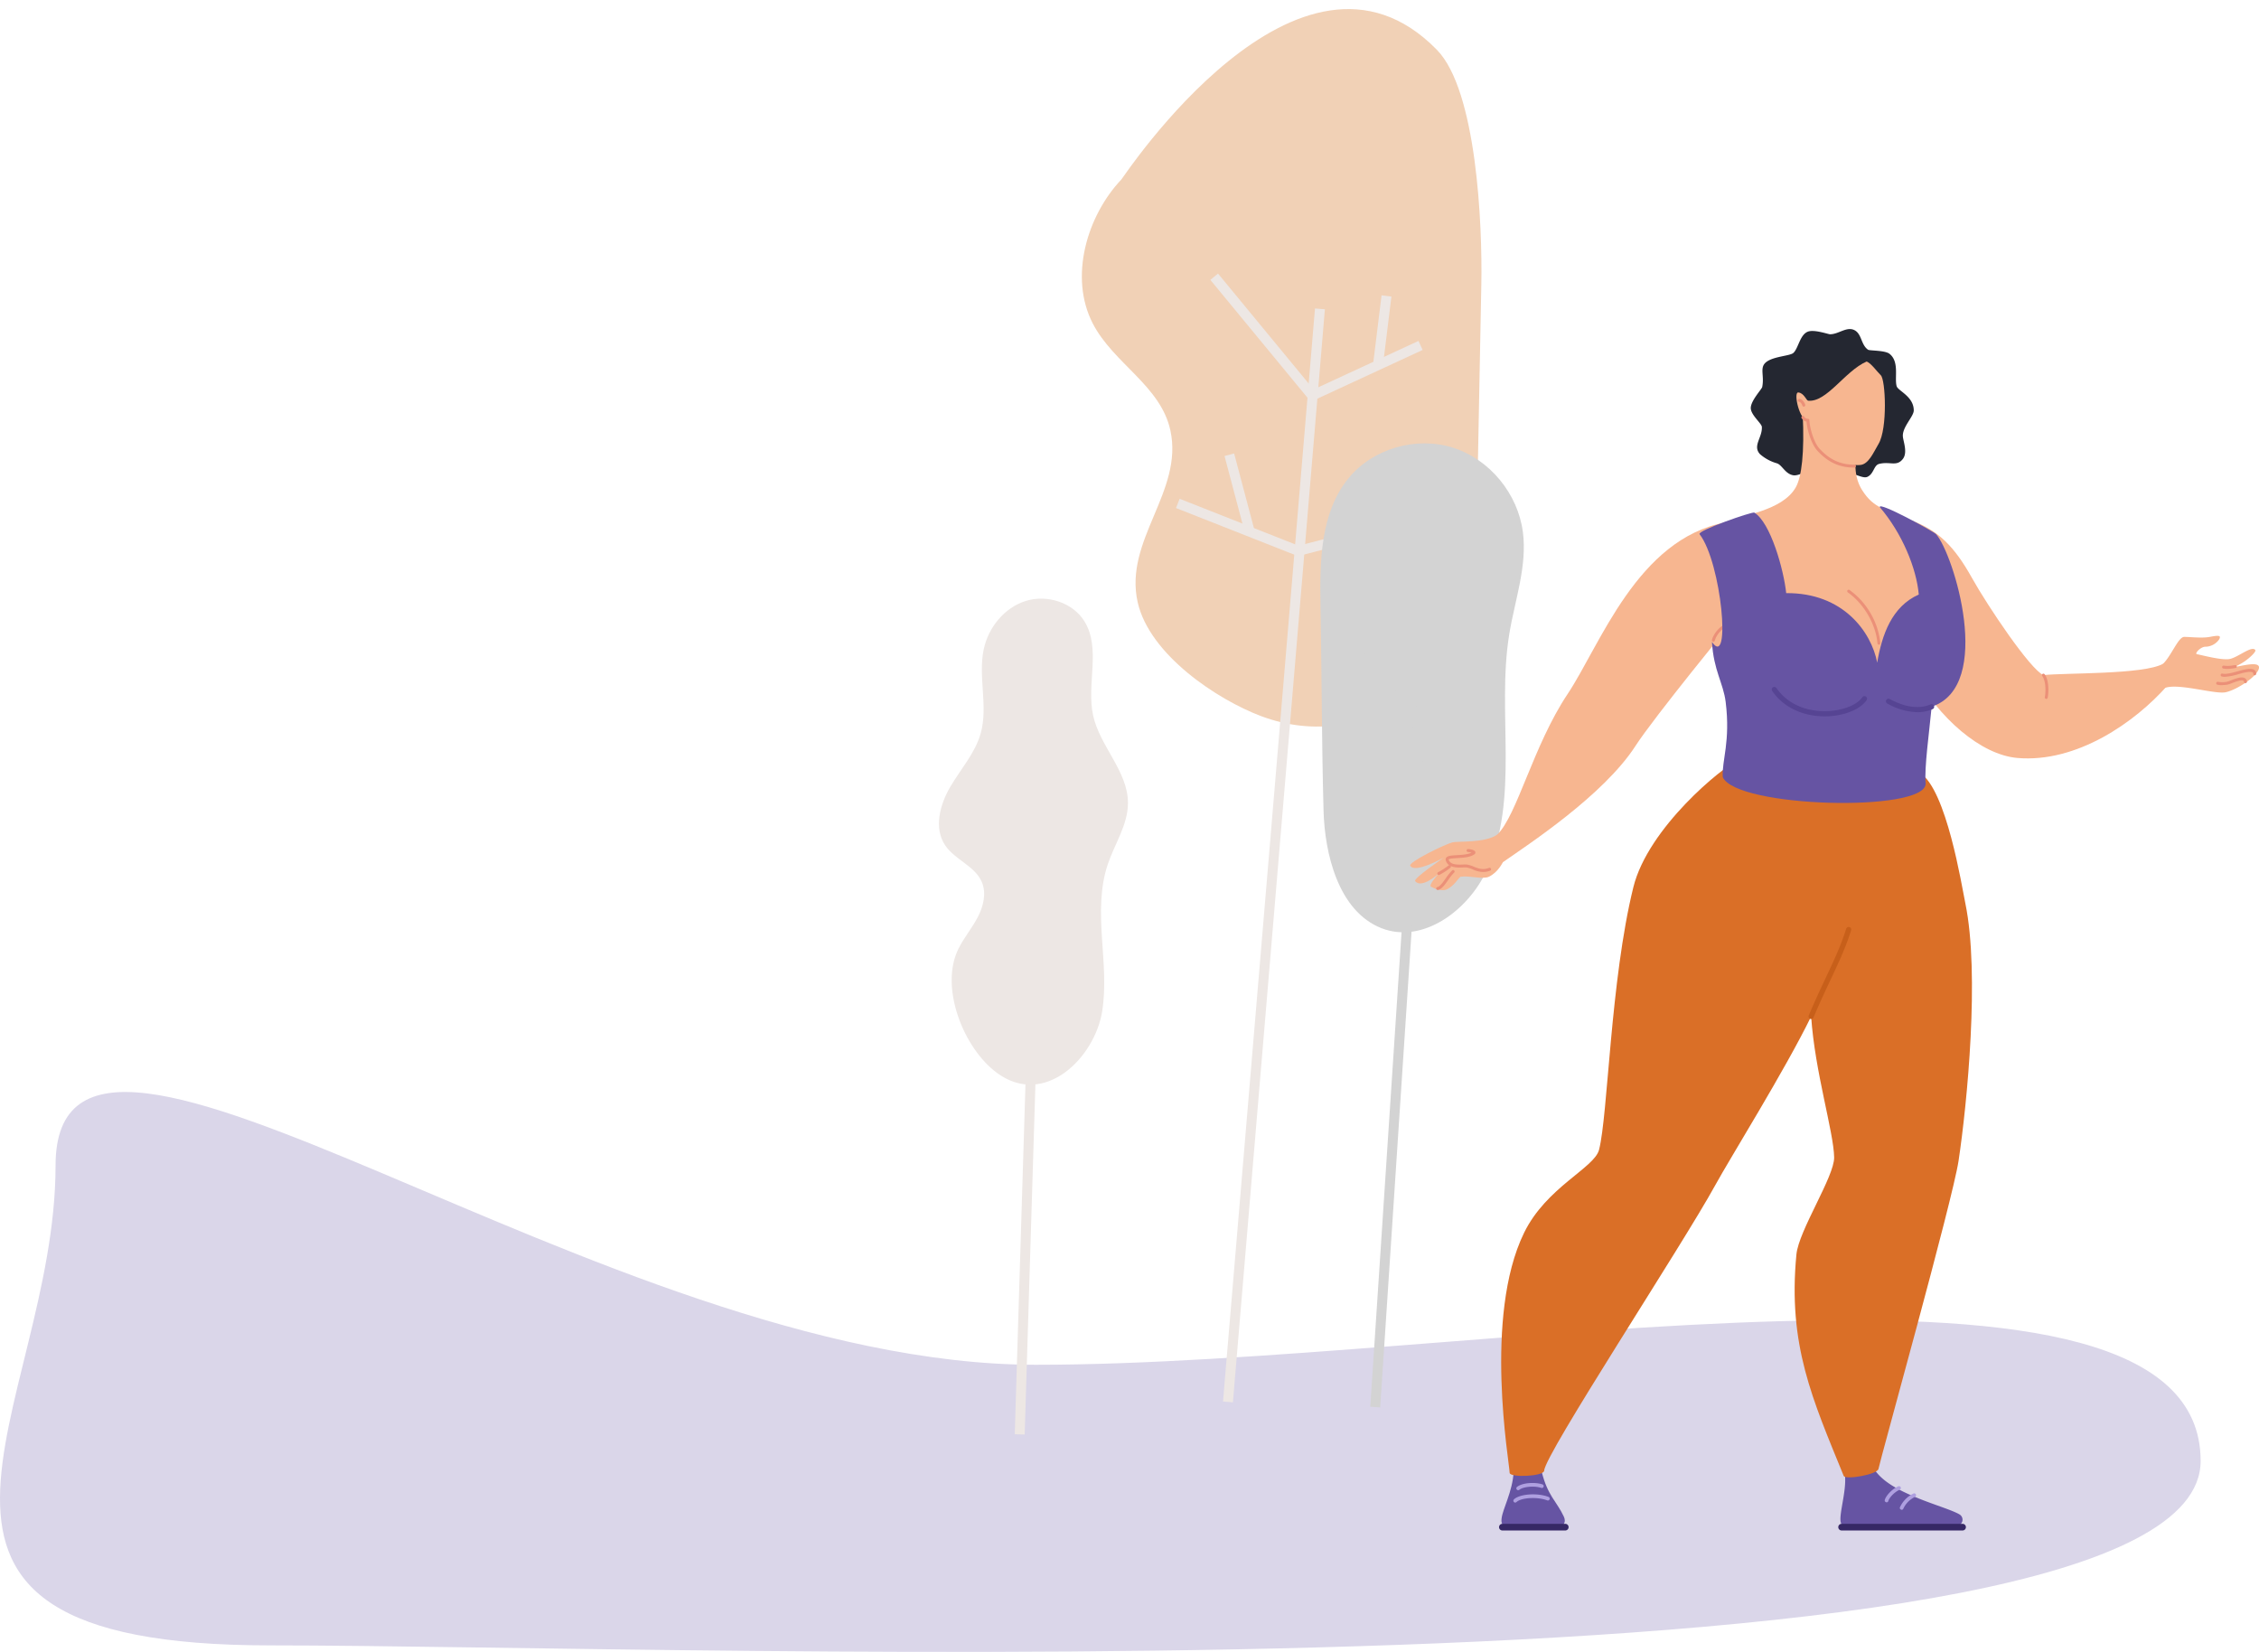 <svg xmlns="http://www.w3.org/2000/svg" width="947.795" height="692.987" viewBox="0 0 947.795 692.987">
  <g id="Group_1236" data-name="Group 1236" transform="translate(451.653 -281.912)">
    <path id="Path_431" data-name="Path 431" d="M-51.85,273.66c182.237,0,809.937,25.2,809.937-77.376s-306.523-40.337-488.76-40.337S-141.906-30.224-141.906,72.354-234.087,273.66-51.85,273.66Z" transform="translate(-286.434 698.503)" fill="#dad6e9"/>
    <g id="Group_509" data-name="Group 509" transform="translate(-66.576 280.101)">
      <g id="Group_85" data-name="Group 85" transform="translate(0 0)">
        <g id="Group_71" data-name="Group 71" transform="matrix(0.999, 0.035, -0.035, 0.999, 21.032, 0)">
          <g id="Group_64" data-name="Group 64" transform="translate(51.885 0)">
            <path id="Path_15" data-name="Path 15" d="M39.424,179.344c-4.755-18.686-24.883-27.176-34.154-43.749-10.678-19.094-4-44.994,9.921-60.782C16.088,73.8,86-41.138,145.664,15.849c17.273,16.5,21.655,72.726,22.049,97.715q.907,57.383,1.811,114.766c.791,50.157-42.792,84.653-87.786,69.543-18.655-6.264-47.759-24.131-53.5-45.947C21.442,226.089,45.92,204.881,39.424,179.344Z" transform="translate(0)" fill="#f1d1b6"/>
            <g id="Group_59" data-name="Group 59" transform="translate(75.771 126.076)">
              <rect id="Rectangle_11" data-name="Rectangle 11" width="4.17" height="460.347" transform="translate(4.165 460) rotate(-177.196)" fill="#ede7e4"/>
            </g>
            <g id="Group_60" data-name="Group 60" transform="translate(53.979 112.871)">
              <path id="Path_16" data-name="Path 16" d="M43.921,52.385,90.082,29.029,88.2,25.31l-43.291,21.9L3.122,0,0,2.762Z" fill="#ede7e4"/>
            </g>
            <g id="Group_61" data-name="Group 61" transform="translate(42.918 207.899)">
              <path id="Path_17" data-name="Path 17" d="M51.874,22.316,99.44,8.164l-1.189-4L51.988,17.934,1.392,0,0,3.928Z" transform="translate(0 0)" fill="#ede7e4"/>
            </g>
            <g id="Group_62" data-name="Group 62" transform="translate(62.514 188.091)">
              <rect id="Rectangle_12" data-name="Rectangle 12" width="33.447" height="4.169" transform="translate(9.699 33.219) rotate(-106.857)" fill="#ede7e4"/>
            </g>
            <g id="Group_63" data-name="Group 63" transform="translate(123.466 119.607)">
              <rect id="Rectangle_13" data-name="Rectangle 13" width="4.168" height="29.256" transform="translate(4.153 29.508) rotate(-174.995)" fill="#ede7e4"/>
            </g>
          </g>
          <g id="Group_68" data-name="Group 68" transform="translate(156.394 181.03)">
            <path id="Path_18" data-name="Path 18" d="M.47,69.76C-.522,51.049-1,30.562,10.4,15.685,20.211,2.868,38.19-2.91,53.743,1.426S81.595,19.775,84.261,35.7c2.4,14.311-2.374,28.721-4.206,43.116-4.238,33.293,7.041,68.9-6.152,99.752-7.224,16.9-25.727,31.513-43.074,25.442C12.241,197.5,5.847,173.119,4.757,155.646,2.97,127.06,1.989,98.371.47,69.76Z" transform="translate(0 0)" fill="#d3d3d3"/>
            <g id="Group_65" data-name="Group 65" transform="translate(33.112 79.258)" style="mix-blend-mode: overlay;isolation: isolate">
              <rect id="Rectangle_14" data-name="Rectangle 14" width="4.171" height="325.775" transform="translate(4.169 325.749) rotate(-178.235)" fill="#d3d3d3"/>
            </g>
            <g id="Group_66" data-name="Group 66" transform="translate(15.584 87.977)" style="mix-blend-mode: overlay;isolation: isolate">
              <path id="Path_19" data-name="Path 19" d="M28.2,34.342l25.27-20.881-2.654-3.214L28.631,28.574,3.111,0,0,2.776Z" transform="translate(0 0)" fill="#d3d3d3"/>
            </g>
            <g id="Group_67" data-name="Group 67" transform="translate(41.913 151.53)" style="mix-blend-mode: overlay;isolation: isolate">
              <rect id="Rectangle_15" data-name="Rectangle 15" width="4.168" height="23.651" transform="translate(1.534 12.579) rotate(-111.591)" fill="#d3d3d3"/>
            </g>
          </g>
          <g id="Group_70" data-name="Group 70" transform="translate(0 251.806)">
            <path id="Path_20" data-name="Path 20" d="M10.065,147.974c2.145-4.671,5.356-8.782,7.583-13.414s3.38-10.21,1.188-14.856c-3.112-6.616-11.6-8.891-15.89-14.807-5.1-7.013-2.859-16.97,1.263-24.6s9.96-14.529,12-22.956c2.765-11.448-2-23.579.01-35.181,1.608-9.267,8.026-17.814,16.893-20.948s19.829-.088,25.01,7.762c7.365,11.156,1.642,26.325,4.97,39.275,3.309,12.88,15.432,22.9,15.9,36.184.32,9.106-4.987,17.332-7.583,26.065-2.951,9.918-2.378,20.515-1.354,30.81s2.465,20.681,1.171,30.947C68.768,191.78,48.5,213.582,27.984,199.549,13.518,189.655,2.541,164.332,10.065,147.974Z" transform="translate(0 0)" fill="#ede7e4"/>
            <g id="Group_69" data-name="Group 69" transform="translate(39.481 55.612)">
              <rect id="Rectangle_16" data-name="Rectangle 16" width="295.225" height="4.169" transform="translate(1.295 295.24) rotate(-90.251)" fill="#ede7e4"/>
            </g>
          </g>
        </g>
      </g>
    </g>
    <g id="Group_508" data-name="Group 508" transform="translate(-515.165 57.672)">
      <g id="arm" transform="translate(856.585 442.484)">
        <path id="arm-2" data-name="arm" d="M723.506,400.041c6.636,11.871,24.392,38.31,29.988,40.776,8.665-1,42.266-.166,50.21-4.773,3.152-1.828,4.95,5.566,1.987,8.943-13.752,15.7-38.3,32.732-63.122,30.585-30.526-2.638-71.462-61.353-44.651-99.728C709.388,380.1,716.1,386.774,723.506,400.041Z" transform="translate(-689.219 -375.844)" fill="#f7b690"/>
        <g id="Group_506" data-name="Group 506" transform="translate(113.481 48.502)">
          <path id="Path_781" data-name="Path 781" d="M709.41,395.742c3.507-3.419,6.394-11.262,8.872-11.262s7.429.621,10.729,0,4.957-.822,3.922,1.035a7.136,7.136,0,0,1-5.779,3.093c-2.064,0-4.744,2.993-3.508,3.147s10.114,2.632,13.621,2.011,9.387-5.814,10.836-3.762c.426.615-2.129,3.135-4.643,4.85a25.57,25.57,0,0,1-3.768,2.07c.154.538,9.949-2.7,9.954.355.012,3.336-9.286,9.511-14.083,10.439s-21.2-4.406-26.155-1.467C707.15,407.6,709.41,395.742,709.41,395.742Z" transform="translate(-708.405 -384.044)" fill="#f7b690"/>
          <path id="Path_782" data-name="Path 782" d="M714.479,390.236a5.963,5.963,0,0,1-1.686-.207.618.618,0,1,1,.337-1.189,10.541,10.541,0,0,0,3.632-.018,12.291,12.291,0,0,0,1.709-.58c2.023-.781,4.542-1.757,5.9-.94a1.8,1.8,0,0,1,.852,1.4.62.62,0,0,1-.538.692.611.611,0,0,1-.686-.538.584.584,0,0,0-.267-.491c-.839-.5-3.33.455-4.82,1.029a10.656,10.656,0,0,1-2.017.656A22.73,22.73,0,0,1,714.479,390.236Z" transform="translate(-689.052 -369.547)" fill="#eb9078"/>
          <path id="Path_783" data-name="Path 783" d="M714.385,389.707a4.549,4.549,0,0,1-1.289-.16.621.621,0,1,1,.361-1.189c1.39.42,4.377-.414,6.559-1.029.74-.207,1.437-.4,2-.526,2.6-.6,4.129-.55,4.951.148a1.758,1.758,0,0,1,.6,1.52.625.625,0,0,1-.656.586.617.617,0,0,1-.58-.656.539.539,0,0,0-.166-.5c-.266-.231-1.124-.515-3.88.112-.532.118-1.219.314-1.94.515A25.134,25.134,0,0,1,714.385,389.707Z" transform="translate(-687.51 -372.52)" fill="#eb9078"/>
          <path id="Path_784" data-name="Path 784" d="M714.893,387.718a7.758,7.758,0,0,1-1.639-.16.619.619,0,1,1,.254-1.212,11.036,11.036,0,0,0,3.786-.095c.325-.053.632-.095.916-.13a.619.619,0,1,1,.136,1.23c-.266.03-.561.077-.875.124A17.508,17.508,0,0,1,714.893,387.718Z" transform="translate(-686.995 -373.855)" fill="#eb9078"/>
        </g>
        <path id="Path_785" data-name="Path 785" d="M701.778,397.333c-.462-.089-.674-.414-.6-.751.521-2.46.372-7.015-1.065-8.854a.625.625,0,0,1,.107-.869.615.615,0,0,1,.87.107c1.886,2.419,1.774,7.624,1.295,9.877A.619.619,0,0,1,701.778,397.333Z" transform="translate(-636.326 -322.369)" fill="#eb9078"/>
      </g>
      <g id="foot" transform="translate(692.463 838.019)">
        <path id="Path_786" data-name="Path 786" d="M686.333,469.031c1.455,0,2.508-1.685,1.461-3.9-3.123-6.631-6.731-8.541-9.328-19-1.278-5.164-11.427-3.892-11.67,0-.544,8.89-4.673,15.7-5.116,19.956-.183,1.739.224,2.945,1.975,2.945Z" transform="translate(-660.634 -442.717)" fill="#6654a3"/>
        <path id="Path_787" data-name="Path 787" d="M689.253,449.811H662.861a1.393,1.393,0,0,1,0-2.786h26.392a1.393,1.393,0,1,1,0,2.786Z" transform="translate(-661.471 -421.545)" fill="#362865"/>
        <path id="Path_788" data-name="Path 788" d="M663.257,448.381a.762.762,0,0,1-.556-.243.775.775,0,0,1,.023-1.094c2.431-2.307,9.9-2.833,14.52-1.023a.774.774,0,0,1-.561,1.443c-4.022-1.573-10.889-1.2-12.888.7A.785.785,0,0,1,663.257,448.381Z" transform="translate(-656.479 -431.82)" fill="#ae9fe0"/>
        <path id="Path_789" data-name="Path 789" d="M663.471,447.157a.781.781,0,0,1-.6-.29.772.772,0,0,1,.118-1.088c2.271-1.828,7.689-2.07,10.664-1.059a.774.774,0,1,1-.5,1.467c-2.8-.952-7.53-.544-9.2.8A.782.782,0,0,1,663.471,447.157Z" transform="translate(-655.45 -435.783)" fill="#ae9fe0"/>
      </g>
      <g id="foot-2" data-name="foot" transform="translate(834.783 838.344)">
        <path id="Path_790" data-name="Path 790" d="M687.547,447.154c1.077,8.139-4.341,21.323-.408,21.323h48.377a2.569,2.569,0,0,0,.059-4.542c-4.468-2.58-17.085-5.713-26.75-11.2-4.529-2.57-8.487-5.867-10.093-9.957C696.071,442.659,687.2,444.522,687.547,447.154Z" transform="translate(-684.779 -442.772)" fill="#6654a3"/>
        <path id="Path_791" data-name="Path 791" d="M689.6,451.147c-.6-.118-.852-.538-.751-.952.42-1.739,2.945-4.584,5.7-5.779a.775.775,0,0,1,.621,1.419c-2.467,1.071-4.531,3.549-4.814,4.72A.771.771,0,0,1,689.6,451.147Z" transform="translate(-669.342 -435.007)" fill="#ae9fe0"/>
        <path id="Path_792" data-name="Path 792" d="M690.672,451.768c-.645-.171-.87-.609-.74-1.011a11.881,11.881,0,0,1,5.684-5.826.775.775,0,1,1,.621,1.419,10.406,10.406,0,0,0-4.833,4.88A.769.769,0,0,1,690.672,451.768Z" transform="translate(-664.085 -432.481)" fill="#ae9fe0"/>
        <path id="Path_793" data-name="Path 793" d="M737.689,449.811h-50.76a1.393,1.393,0,1,1,0-2.786h50.76a1.393,1.393,0,1,1,0,2.786Z" transform="translate(-685.533 -421.87)" fill="#362865"/>
      </g>
      <g id="legs" transform="translate(693.354 540.3)">
        <path id="Path_794" data-name="Path 794" d="M760.642,395.524c19.992-8.014,71.172,1.4,76.767,5.051,11.066,7.228,17.372,47,18.992,54.871,6.039,29.367.746,83.729-2.88,107.861-2.478,16.484-33.075,126.007-33.589,129.189-.391,2.407-13.888,4.714-14.592,2.993-13.071-32.1-23.517-54.829-19.85-92.9.97-10.055,15.952-32.732,15.834-40.729-.16-10.587-8.1-35.92-9.653-59.135-10.836,22.287-33.868,59.189-40.232,70.793-13.929,25.416-71.55,112.93-71.775,119.749-.083,2.425-14.5,3.07-14.5.881-.012-3.969-11.114-65.488,6.068-100.663,9.357-19.17,29.479-27.143,31.455-34.826,3.762-14.6,4.732-70.976,14.385-110.114C723.249,423.471,754.757,397.878,760.642,395.524Z" transform="translate(-661.622 -392.382)" fill="#da6f27"/>
        <path id="Path_795" data-name="Path 795" d="M684.51,443.321a1.046,1.046,0,0,1-.419-.089,1.082,1.082,0,0,1-.58-1.419c2.774-6.536,5.229-11.753,7.394-16.36,3.377-7.169,6.045-12.835,8.31-20a1.085,1.085,0,0,1,2.071.651c-2.319,7.311-5.01,13.036-8.417,20.276-2.159,4.59-4.608,9.789-7.358,16.283A1.091,1.091,0,0,1,684.51,443.321Z" transform="translate(-554.461 -331.892)" fill="#c75f1a"/>
      </g>
      <path id="hair" d="M728.548,370.957c-2.922-1.993-2.609-6.311-5.418-8.044-3.348-2.07-6.962,1.644-10.605,1.544-.71-.018-5.956-1.875-8.742-1.236-3.845.881-4.407,7.258-6.654,9.132-1.544,1.283-9.038,1.408-11.765,4.176-2.247,2.283-.3,5.418-1.236,10.061-.2.946-4.8,5.725-4.8,8.825,0,2.9,4.56,6.453,4.649,7.9.26,4.5-4.016,7.949-.775,11.451a18.432,18.432,0,0,0,6.962,3.8c2.242.585,3.478,4.335,6.814,5.021,2.437.5,4.844-1.9,7.878-1.029,6.63,1.893,11.119.6,14.875.254,3.046-.284,6.566,2.366,8.512,1.473,2.78-1.272,2.65-4.838,4.927-5.424,4.549-1.171,7.346,1.283,9.961-2.076,2.111-2.721.166-7.352.012-9.475-.278-3.933,4.584-8.334,4.572-10.907-.03-5.909-6.613-8.162-7.186-10.173-.982-3.431,1.254-10.232-3-13.568C735.6,371.152,729.211,371.407,728.548,370.957Z" transform="translate(118.745)" fill="#242731"/>
      <g id="body" transform="translate(776.948 396.375)">
        <path id="Path_796" data-name="Path 796" d="M686.2,415.074c6.488-3.111,23.866-4.673,29.568-14.734,2.431-4.294,3.708-14.42,2.886-31.046,2.36.319,28.574-5.767,24.812,6.382-4.33,14.012-2.815,21.157.118,25.829,5.045,8.02,10.351,8.139,20.506,12.652,10.511,4.667-1.118,62.483-27.006,66.458C653.143,493.521,676.6,419.67,686.2,415.074Z" transform="translate(-675.755 -368.048)" fill="#f7b690"/>
        <path id="Path_797" data-name="Path 797" d="M699.478,403.843a.613.613,0,0,1-.615-.568c-.675-8-5.667-16.6-12.433-21.382a.618.618,0,0,1,.71-1.011,31.743,31.743,0,0,1,12.953,22.293.617.617,0,0,1-.562.668Z" transform="translate(-624.591 -305.525)" fill="#eb9078"/>
      </g>
      <g id="face" transform="translate(817.222 375.914)">
        <path id="Path_798" data-name="Path 798" d="M683.327,377.554c2.378.148,3.413,3.377,4.129,3.448,7.837.822,15.4-12.409,24.528-16.414,1.7.414,4.637,4.489,5.968,5.737,2.011,1.769,2.916,22.376-.923,28.8-2.147,3.608-4.1,8.458-7.594,8.848-11.705,1.29-21.547-17.294-22.044-18.743C683.96,389.809,681.157,377.418,683.327,377.554Z" transform="translate(-682.563 -364.589)" fill="#f7b690"/>
        <path id="Path_799" data-name="Path 799" d="M704.878,390.121c-5.98,0-10.836-2.248-15.248-7.062-2.609-2.851-4.282-8.8-4.555-12.22a3.106,3.106,0,0,1-2.07-1.455.618.618,0,0,1,.213-.852.611.611,0,0,1,.846.213,1.945,1.945,0,0,0,1.621.929.619.619,0,0,1,.6.6c.124,3.182,1.8,9.274,4.265,11.948,4.229,4.619,8.89,6.731,14.621,6.666a.616.616,0,0,1,.627.609.625.625,0,0,1-.615.627Z" transform="translate(-680.834 -345.648)" fill="#eb9078"/>
        <path id="Path_800" data-name="Path 800" d="M685.159,370.493a.617.617,0,0,1-.6-.467c-.148-.574-.787-1.5-1.331-1.55a.621.621,0,1,1,.112-1.236c1.354.118,2.23,1.751,2.419,2.478a.616.616,0,0,1-.444.751A.5.5,0,0,1,685.159,370.493Z" transform="translate(-682.059 -351.572)" fill="#eb9078"/>
      </g>
      <g id="arm-3" data-name="arm" transform="translate(655.165 443.401)">
        <path id="arm-4" data-name="arm" d="M762.378,416.757S728.824,457.717,721.1,469.7c-13.468,20.9-45.52,41.722-55.687,48.85-5.684,3.986-5.211-8.819-2.354-11.581,8.34-8.086,15.083-37.334,29.5-58.952,13.687-20.518,29.2-65.056,66.2-72.017C767.163,378.868,762.378,416.757,762.378,416.757Z" transform="translate(-626.523 -375.999)" fill="#f7b690"/>
        <path id="Path_801" data-name="Path 801" d="M677.186,390.729c-.485-.107-.686-.45-.6-.781.787-2.981,4.129-6.76,6.766-6.76.792,0,2.194.349,2.8,2.662a.62.62,0,1,1-1.2.313c-.45-1.739-1.308-1.739-1.592-1.739-1.886,0-4.856,3.111-5.577,5.844A.613.613,0,0,1,677.186,390.729Z" transform="translate(-549.972 -340.667)" fill="#eb9078"/>
        <g id="Group_507" data-name="Group 507" transform="translate(0 130.969)">
          <path id="Path_802" data-name="Path 802" d="M691.7,398.142c-5.122,3.6-16.5,2.679-18.732,3.229-3.147.769-18.566,8.3-17.774,9.812,1.816,3.46,14.124-3.4,14.124-3.4s-13,8.777-12.054,9.889c2.8,3.33,9.907-3.217,9.907-3.217s-4.513,4.862-3.253,5.56c1.62.893,4.489,1.9,6.293,1.219,3.354-1.266,5.453-5.341,6.175-5.442,3.59-.515,9.251,1.236,11.836.006,3.826-1.816,5.832-6.074,5.832-6.074Z" transform="translate(-655.165 -398.142)" fill="#f7b690"/>
          <path id="Path_803" data-name="Path 803" d="M673.4,408.794a11.3,11.3,0,0,1-4.347-1.077,11.091,11.091,0,0,0-2.579-.816,11.662,11.662,0,0,0-1.526,0c-2.342.083-6.27.225-7.2-2.969a1.281,1.281,0,0,1,.16-1.118c.609-.858,2.265-.958,4.56-1.094,2.035-.118,4.519-.26,6.057-1.053a8.071,8.071,0,0,0-1.413-.26.621.621,0,0,1-.012-1.242c.036,0,2.68.148,3.029,1.189a.912.912,0,0,1-.426,1.047c-1.751,1.242-4.625,1.408-7.162,1.556-1.343.083-3.371.2-3.614.568.627,2.159,3.188,2.242,5.986,2.141a10.951,10.951,0,0,1,1.733.012,12.022,12.022,0,0,1,2.875.893c1.834.733,3.72,1.5,6.388.5a.619.619,0,0,1,.8.361.627.627,0,0,1-.367.8A8.312,8.312,0,0,1,673.4,408.794Z" transform="translate(-642.8 -393.114)" fill="#eb9078"/>
          <path id="Path_804" data-name="Path 804" d="M657.63,409.034a.63.63,0,0,1-.6-.479.623.623,0,0,1,.467-.739c1.083-.249,2.313-1.982,3.5-3.655a23.911,23.911,0,0,1,2.679-3.336.619.619,0,1,1,.858.893,22.694,22.694,0,0,0-2.526,3.158c-1.384,1.952-2.691,3.791-4.235,4.146A1.162,1.162,0,0,1,657.63,409.034Z" transform="translate(-646.079 -385.8)" fill="#eb9078"/>
          <path id="Path_805" data-name="Path 805" d="M657.708,404.443a.616.616,0,0,1-.55-.337.625.625,0,0,1,.266-.834,25.729,25.729,0,0,0,4.383-2.833.615.615,0,0,1,.869.107.622.622,0,0,1-.112.869,27.178,27.178,0,0,1-4.572,2.963A.682.682,0,0,1,657.708,404.443Z" transform="translate(-645.701 -387.509)" fill="#eb9078"/>
        </g>
      </g>
      <path id="Path_806" data-name="Path 806" d="M675.727,386.528c-1.124-1.455,22.139-9.546,22.973-9.043,6.778,4.116,12.338,23.871,13.373,33.779,23.937-.207,35.7,16.307,38.179,29.1,2.011-11.581,6.086-23.475,17.449-28.509-.964-11.031-6.986-25.711-16.349-36.648-.745-2.6,22.559,10.156,23.606,11.321,7.287,8.1,24.54,63.625-1.851,72.378-1,10.712-3.147,25.622-2.525,32.43-.68,11.954-79.37,9.978-85.13-2.886-.414-6.985,3.3-14.858,1.224-31.549-.981-7.908-5.087-13.249-5.737-25.132C689.047,443.409,684.983,398.511,675.727,386.528Z" transform="translate(100.861 61.8)" fill="#6654a3"/>
      <path id="Path_807" data-name="Path 807" d="M702.108,394.2a27.32,27.32,0,0,1-12.64-3.667,1.084,1.084,0,0,1,1.035-1.9c4.555,2.478,11.238,4.885,17.212,2.277a1.082,1.082,0,0,1,.869,1.981A16,16,0,0,1,702.108,394.2Z" transform="translate(165.821 128.816)" fill="#564493"/>
      <path id="Path_808" data-name="Path 808" d="M702.963,399.99c-9.357-.018-17.336-3.886-21.956-10.623a1.083,1.083,0,1,1,1.786-1.224c4.211,6.133,11.54,9.665,20.11,9.682,7,0,13.5-2.39,15.875-5.82a1.084,1.084,0,1,1,1.78,1.236C717.767,397.281,710.7,399.99,702.963,399.99Z" transform="translate(126.077 124.761)" fill="#564493"/>
    </g>
  </g>
</svg>
